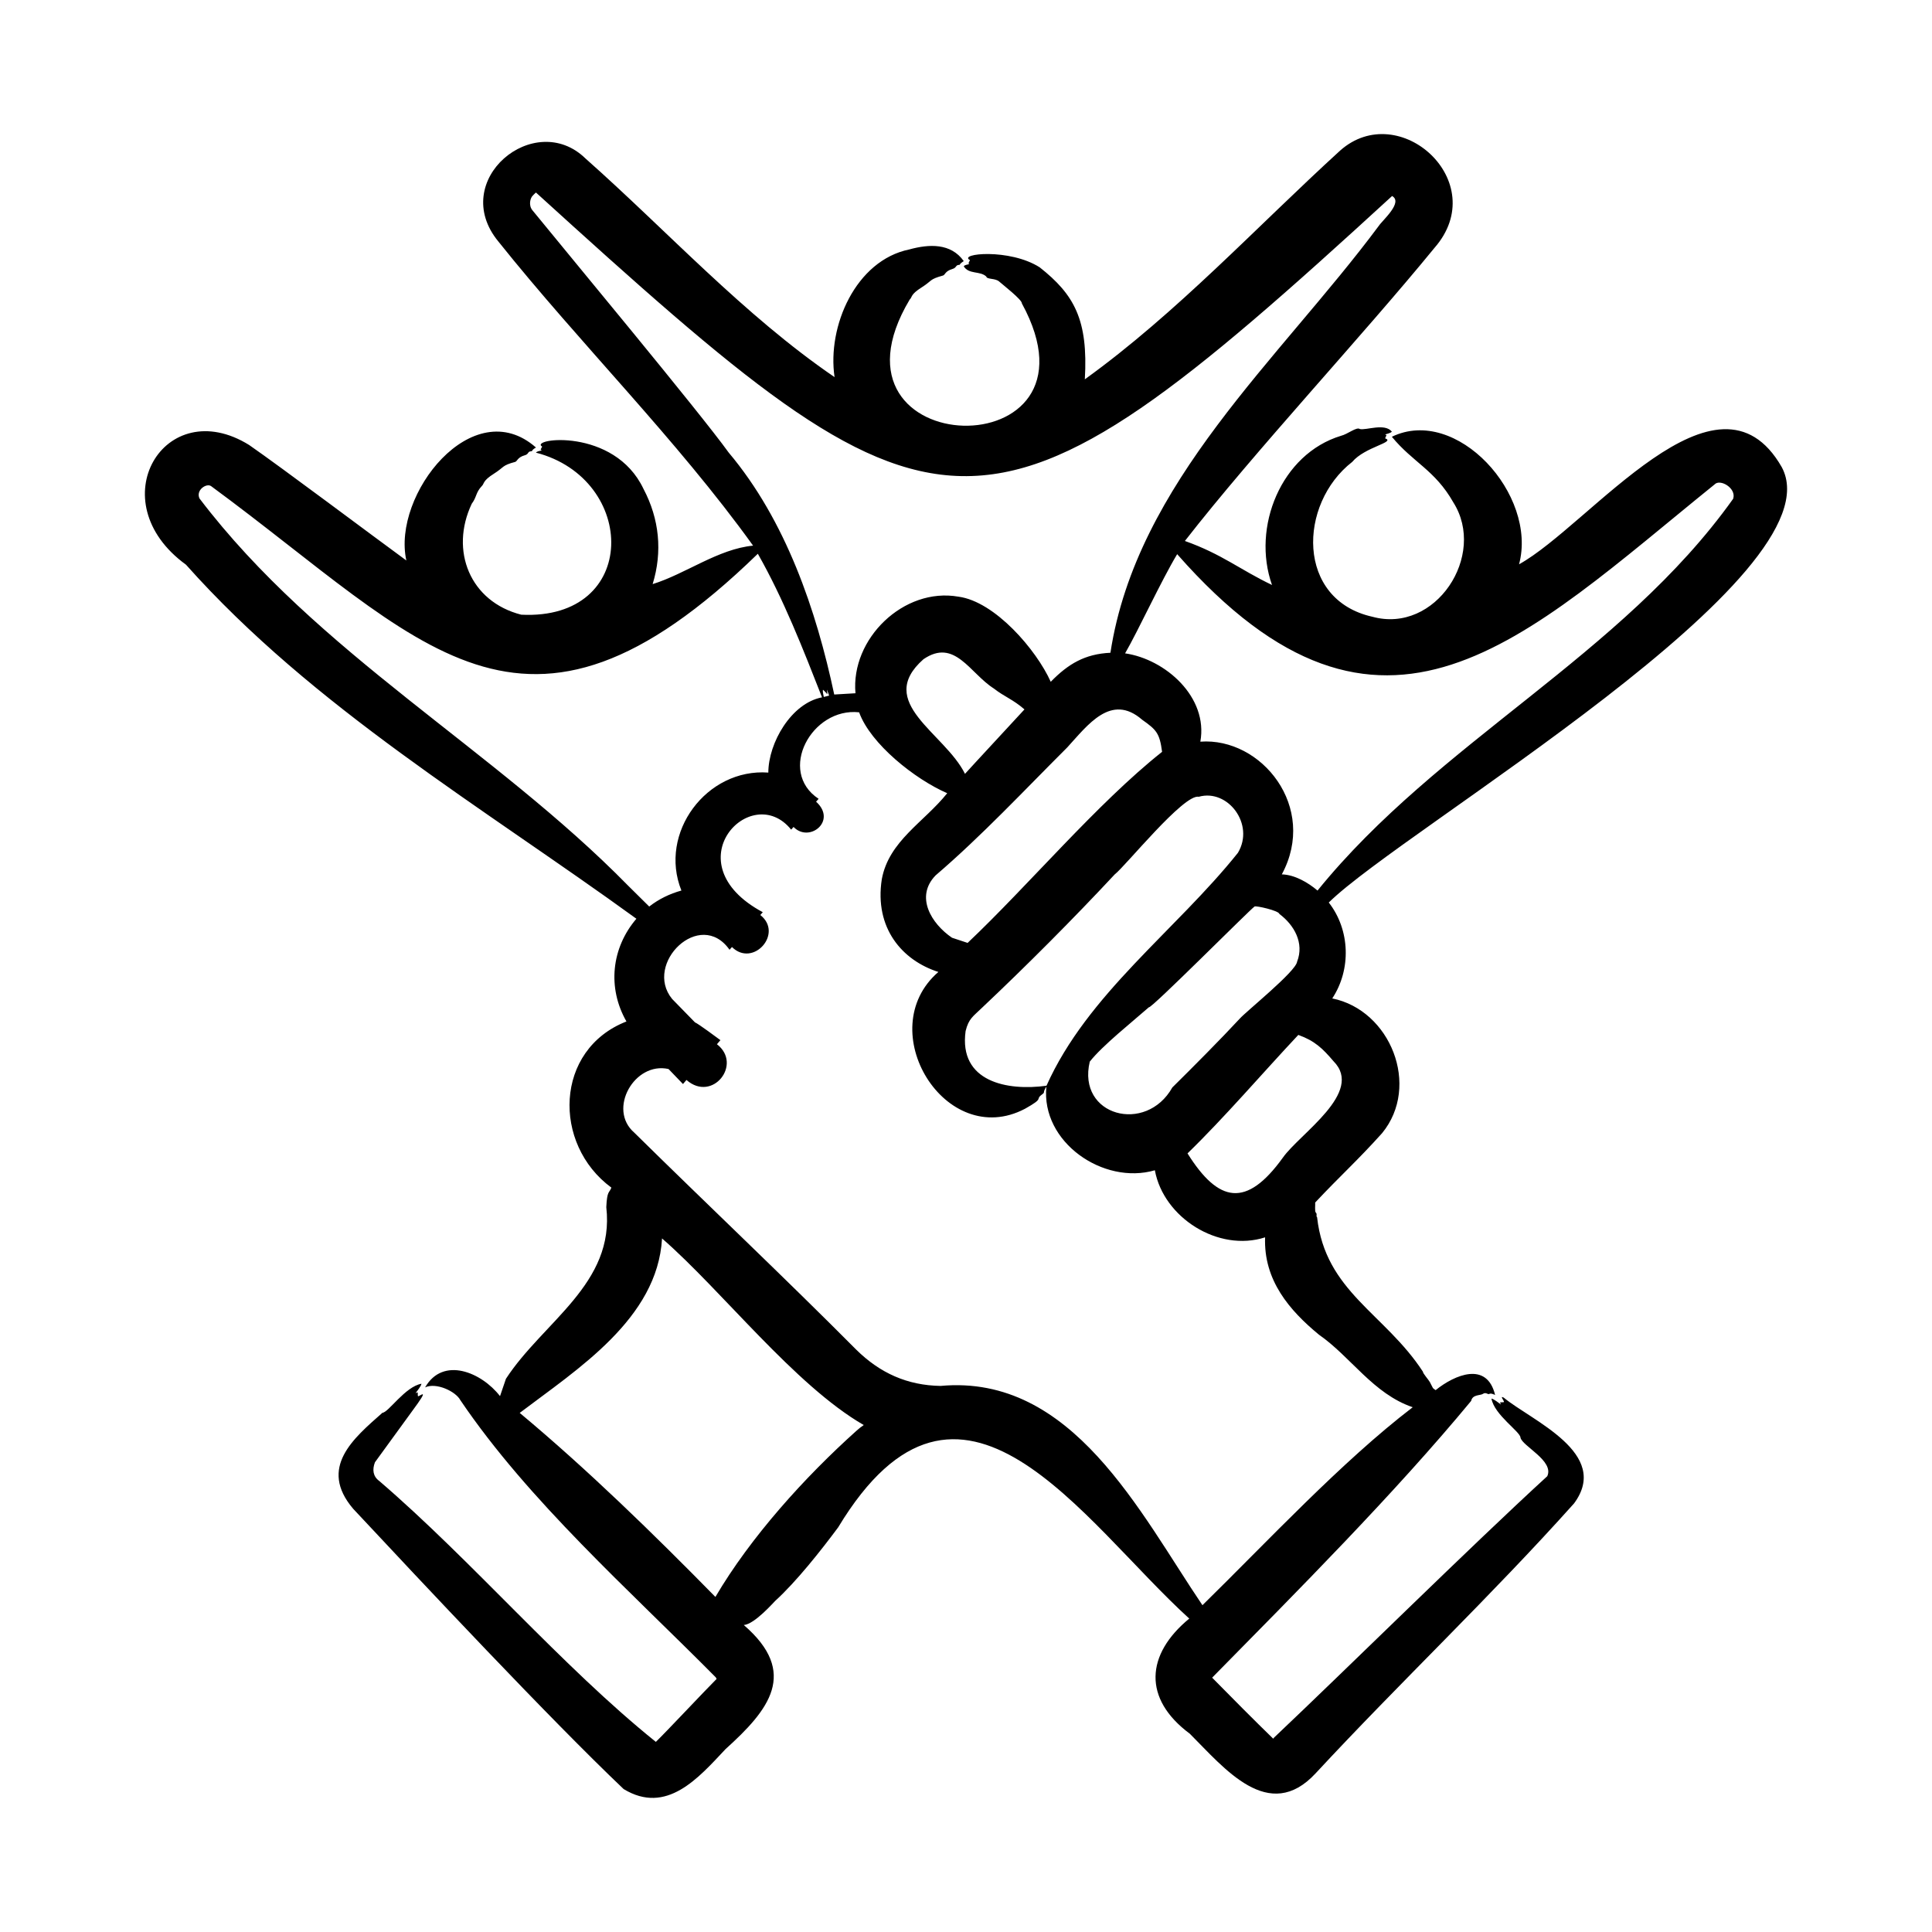 <?xml version="1.0" encoding="UTF-8"?>
<svg xmlns="http://www.w3.org/2000/svg" id="Layer_1" viewBox="0 0 500 500">
  <path clip-rule="evenodd" d="m329.508 449.892c0-.01 0-.01.01 0l-.01.01zm.009-.01c0-.01.025 0 .025-.015zm0 .01v-.01zm119.025-320.81c-28.919 40.602-76.329 62.845-107.568 101.398-2.462-2.103-5.94-4.107-9.242-4.192 9.376-17.369-5.248-35.512-21.085-34.346 2.087-11.518-9.022-21.338-19.475-22.855 3.392-5.859 9.367-18.84 13.479-25.669 53.153 60.471 89.821 21.739 139.078-18.042 1.412-1.548 5.724.974 4.813 3.706zm-103.435 145.556c8.022 8.075-8.724 18.708-13.126 24.991-9.41 13.038-16.617 11.687-24.654-1.13 9.76-9.486 19.394-20.784 28.677-30.664 4.279 1.549 6.268 3.485 9.103 6.803zm-3.771 70.773c-7.63-6.287-14.34-14.087-13.93-25.188-12.071 3.901-26.28-5.074-28.528-17.359-13.341 3.886-29.531-7.303-28.073-21.66-1.148 1.826-.152 1.319-1.145 2.057-1.932 1.435.845.761-4.401 3.692-20.592 10.822-39.737-20.413-22.408-35.411-9.369-2.991-16.601-11.354-14.644-23.989 1.824-9.928 10.938-14.767 16.929-22.27-8.356-3.621-19.855-12.77-22.795-20.937-12.268-1.334-21.252 15.281-10.486 22.389l-.654.743c5.515 4.974-1.758 10.748-5.828 6.536l-.624.694c-10.318-12.815-30.956 8.706-7.344 21.368l-.639.729c6.068 4.775-1.873 13.674-7.334 8.285l-.629.709c-7.611-10.815-22.332 3.581-14.866 12.721 0 0 5.911 6.061 5.911 6.061.89.373 5.737 3.971 6.596 4.609l-.902 1.056c6.691 5.16-1.153 15.154-7.884 9.247l-.902 1.055-3.737-3.885c-8.792-1.988-15.859 10.409-8.88 16.452 18.793 18.525 39.153 37.759 57.473 56.195 6.142 6.054 13.226 9.231 21.809 9.365 34.101-3.118 51.599 32.863 67.77 56.75 16.622-16.28 35.993-37.141 54.421-51.234-10.238-3.479-16.035-13.064-24.276-18.78zm-119.619 24.812c-13.473 12.076-27.467 27.577-36.571 43.063-16.027-16.332-33.163-33.044-50.645-47.627 14.885-11.294 35.668-24.384 36.834-45.154 15.52 13.515 34.3 37.952 52.201 48.296-.635.441-1.254.897-1.819 1.422zm-59.168-141.022c-34.674-35.38-80.412-60.043-110.931-100.216-.977-2.191 1.849-4.013 3.016-3.175 54.803 40.278 80.476 76.811 141.493 17.503 6.631 11.65 11.743 24.734 16.615 37.161-7.936 1.493-13.881 11.752-13.9 19.47-15.938-1.171-28.502 15.579-22.493 30.526-3.016.833-5.865 2.21-8.33 4.143zm50.649-48.83c-.119-.664-.337-1.383-.208-1.868 1.346 1.131 1.152 1.862 1.031-.03.188.515.372 1.026.56 1.546zm39.223 16.972-2.681 2.929c-5.27-10.64-23.406-18.462-10.753-29.663 8.104-5.55 11.992 3.636 18.22 7.577 2.779 2.175 4.888 2.766 7.924 5.406zm48.325-2.77c-.64-4.87-1.468-5.685-5.164-8.31-8.053-6.993-14.12 1.441-19.38 7.171-11.09 11.06-22.118 22.875-34.074 33.121-5.372 5.535-1.092 12.489 4.247 16.13 0 0 4.044 1.338 4.044 1.338 15.709-14.85 33.548-36.146 50.327-49.45zm19.629 26.135c4.422-7.417-2.645-16.622-10.124-14.509-3.901-.808-19.041 18.034-21.755 20.089-10.698 11.478-22.822 23.64-34.306 34.48-2.373 2.316-3.47 2.781-4.291 6.06-1.829 13.184 10.826 15.554 20.932 14.158 10.594-23.715 33.509-40.217 49.544-60.278zm15.307 28.191c1.915-4.869-.787-9.546-4.569-12.358-.128-.876-6.089-2.2-6.432-1.943-1.339.934-26.837 26.594-27.354 26.081-3.996 3.53-12.095 9.964-15.298 14.078-3.341 14.073 14.568 18.798 21.372 6.673 5.045-4.973 12.634-12.61 17.414-17.773 1.657-1.892 14.554-12.23 14.867-14.758zm-147.112-131.79c14.794 17.562 22.697 40.83 27.329 62.632l5.496-.327c-1.27-14.105 12.485-27.486 26.645-24.995 9.45 1.246 20.185 13.772 23.89 22.027 4.511-4.613 8.797-7.194 15.446-7.512 6.777-44.176 43.834-76.029 69.414-110.428.914-1.433 6.423-6.119 3.481-7.779-107.369 98.504-115.92 95.098-221.558-.892.049-.099-.763.694-.684.644-.89.714-1.256 2.698-.258 3.915 8.757 10.772 43.28 52.256 50.799 62.715zm125.174 317.094c-.01 0-.01.01-.01 0zm147.37-313.313c-16.708-29.17-49.613 14.99-67.984 25.149 4.825-18.033-16.182-41.11-32.919-33.003 5.455 6.65 11.151 8.6 15.892 16.953 8.748 13.752-4.589 34.104-20.927 29.628-19.773-4.403-19.233-29.197-5.216-40.084 3.303-3.918 11.361-5.065 8.502-6.096.326-.867.563-.72.01-.996.571-.19 1.435-.369 1.739-.733-1.855-2.283-6.643-.293-8.281-.673-.816-.65-3.187 1.351-4.861 1.744-15.513 4.695-23.178 23.665-17.875 38.613-8.339-3.981-12.941-7.979-22.547-11.388 18.098-23.253 45.908-52.991 64.588-75.849 14.959-17.086-9.139-38.778-24.425-25.172-21.525 19.639-42.276 42.053-66.06 59.187.901-15.438-2.754-21.932-11.674-28.98-7.799-4.98-21.268-3.586-18.044-1.863-.144.308-.65.991-.129.991-.546.214-1.184.189-1.487.6 1.313 2.156 4.192 1.13 5.828 2.646.166.817 2.367.371 3.374 1.328.783.708 5.929 4.695 5.838 5.634 23.653 43.313-54.301 41.405-29.043-.982.77-.738.107-1.268 3.151-3.195 2.762-1.749 1.845-2.035 5.471-3.038.612-.169.479-1.133 2.527-1.729.965-.281.754-.95 1.511-1.016.715-.062-.242.039 1.343-.991-3.323-4.689-8.953-4.437-14.074-3.023-13.894 2.831-21.317 19.925-19.36 33.048-23.542-16.092-43.328-37.861-64.465-56.586-13.145-12.829-35.594 5.658-22.527 21.507 21.223 26.562 46.074 51.124 65.907 78.692-9.034.853-17.471 7.316-25.996 9.955 2.593-8.405 1.72-16.899-2.354-24.614-7.604-16.086-29.758-13.064-26.234-10.971-.472.977-.524.591-.124.991-.535.139-1.248.227-1.487.57 26.319 6.825 26.862 43.464-3.807 41.939-13.246-3.374-18.553-16.557-12.813-28.703 1.323-1.748.994-2.885 2.621-4.603.678-.633.129-1.305 3.147-3.201 2.651-1.666 1.982-2.11 5.471-3.033.559-.148.556-1.186 2.522-1.73 1.026-.283.685-.953 1.511-1.006.704-.045-.142-.12 1.348-.991-16.336-14.389-37.318 12.219-33.538 29.237-8.814-6.435-32.041-23.889-40.699-29.896-21.801-13.508-38.886 14.6-16.332 30.985 32.987 37.042 76.738 62.715 116.566 91.628-6.472 7.564-7.562 17.865-2.577 26.586-18.629 7.28-19.212 31.746-3.9 42.998-.53 1.475-1.115.667-1.313 5.06 2.28 19.817-16.345 29.628-25.972 44.415 0 0-1.531 4.49-1.531 4.49-4.796-6.179-14.735-10.348-19.391-2.265 2.864-1.341 7.924 1.023 9.133 3.32 17.664 26.091 43.828 49.244 66.081 71.711 0 0 0 .01 0 0l.233.416c-3.194 3.19-13.152 13.82-15.728 16.298-24.38-19.593-47.614-46.954-71.592-67.532-1.616-1.173-1.836-2.932-1.104-4.832l9.614-13.216c4.834-6.52 2.046-3.808 1.516-3.865-.179-.978.244-1.22-.624-.788.405-.565 1.438-1.833 1.531-2.453-4.219.736-8.548 7.451-10.099 7.512-7.49 6.62-16.627 14.188-7.586 24.837 17.738 18.996 50.999 54.489 70.003 72.544 11.104 6.761 19.372-2.876 26.379-10.34 11.25-10.147 19.009-19.766 4.723-32.11 2.822-.2 7.899-6.068 8.132-6.249 5.452-4.946 11.936-13.156 16.298-19.039 31.654-52.39 63.218-1.476 90.858 23.623-11.29 9.29-12.034 20.753.14 29.797 8.903 8.874 20.428 23.376 32.586 10.222 21.849-23.553 45.374-45.828 66.849-69.816 9.616-12.985-10.948-21.398-18.196-27.389-1.128-.582.117.762.069 1.16-.984.18-1.219-.244-.783.624-.569-.403-1.843-1.439-2.458-1.531.743 4.23 7.462 8.551 7.512 10.099.464 2.2 8.783 6.009 6.928 9.99-19.933 18.254-51.24 49.236-70.888 67.82l.045.183c-4.67-4.527-11.246-11.143-15.853-15.838l.01-.01c-.01.01 0-.015-.02-.04 22.045-22.398 47.136-47.574 67.016-71.612.336-1.706 2.407-1.353 3.059-1.823.691-.498 1.279.191 1.541.054.535-.267 1.026 0 1.591.233-2.098-8.746-10.42-5.258-15.387-1.244-.934-.687-.488-.187-1.487-2.071-.314-.592-1.89-2.349-1.789-2.681-9.85-15.117-25.264-20.729-27.399-39.971-.38-.425.13-.791-.352-1.254-.3-.288-.092-2.059-.148-2.577 6.489-6.92 10.878-10.785 17.32-17.953 10.024-12.219 2.148-31.834-12.899-34.867 4.934-7.479 4.645-17.726-.902-24.822 19.253-18.995 132.344-84.696 117.226-112.684z" fill-rule="evenodd"></path>
</svg>
